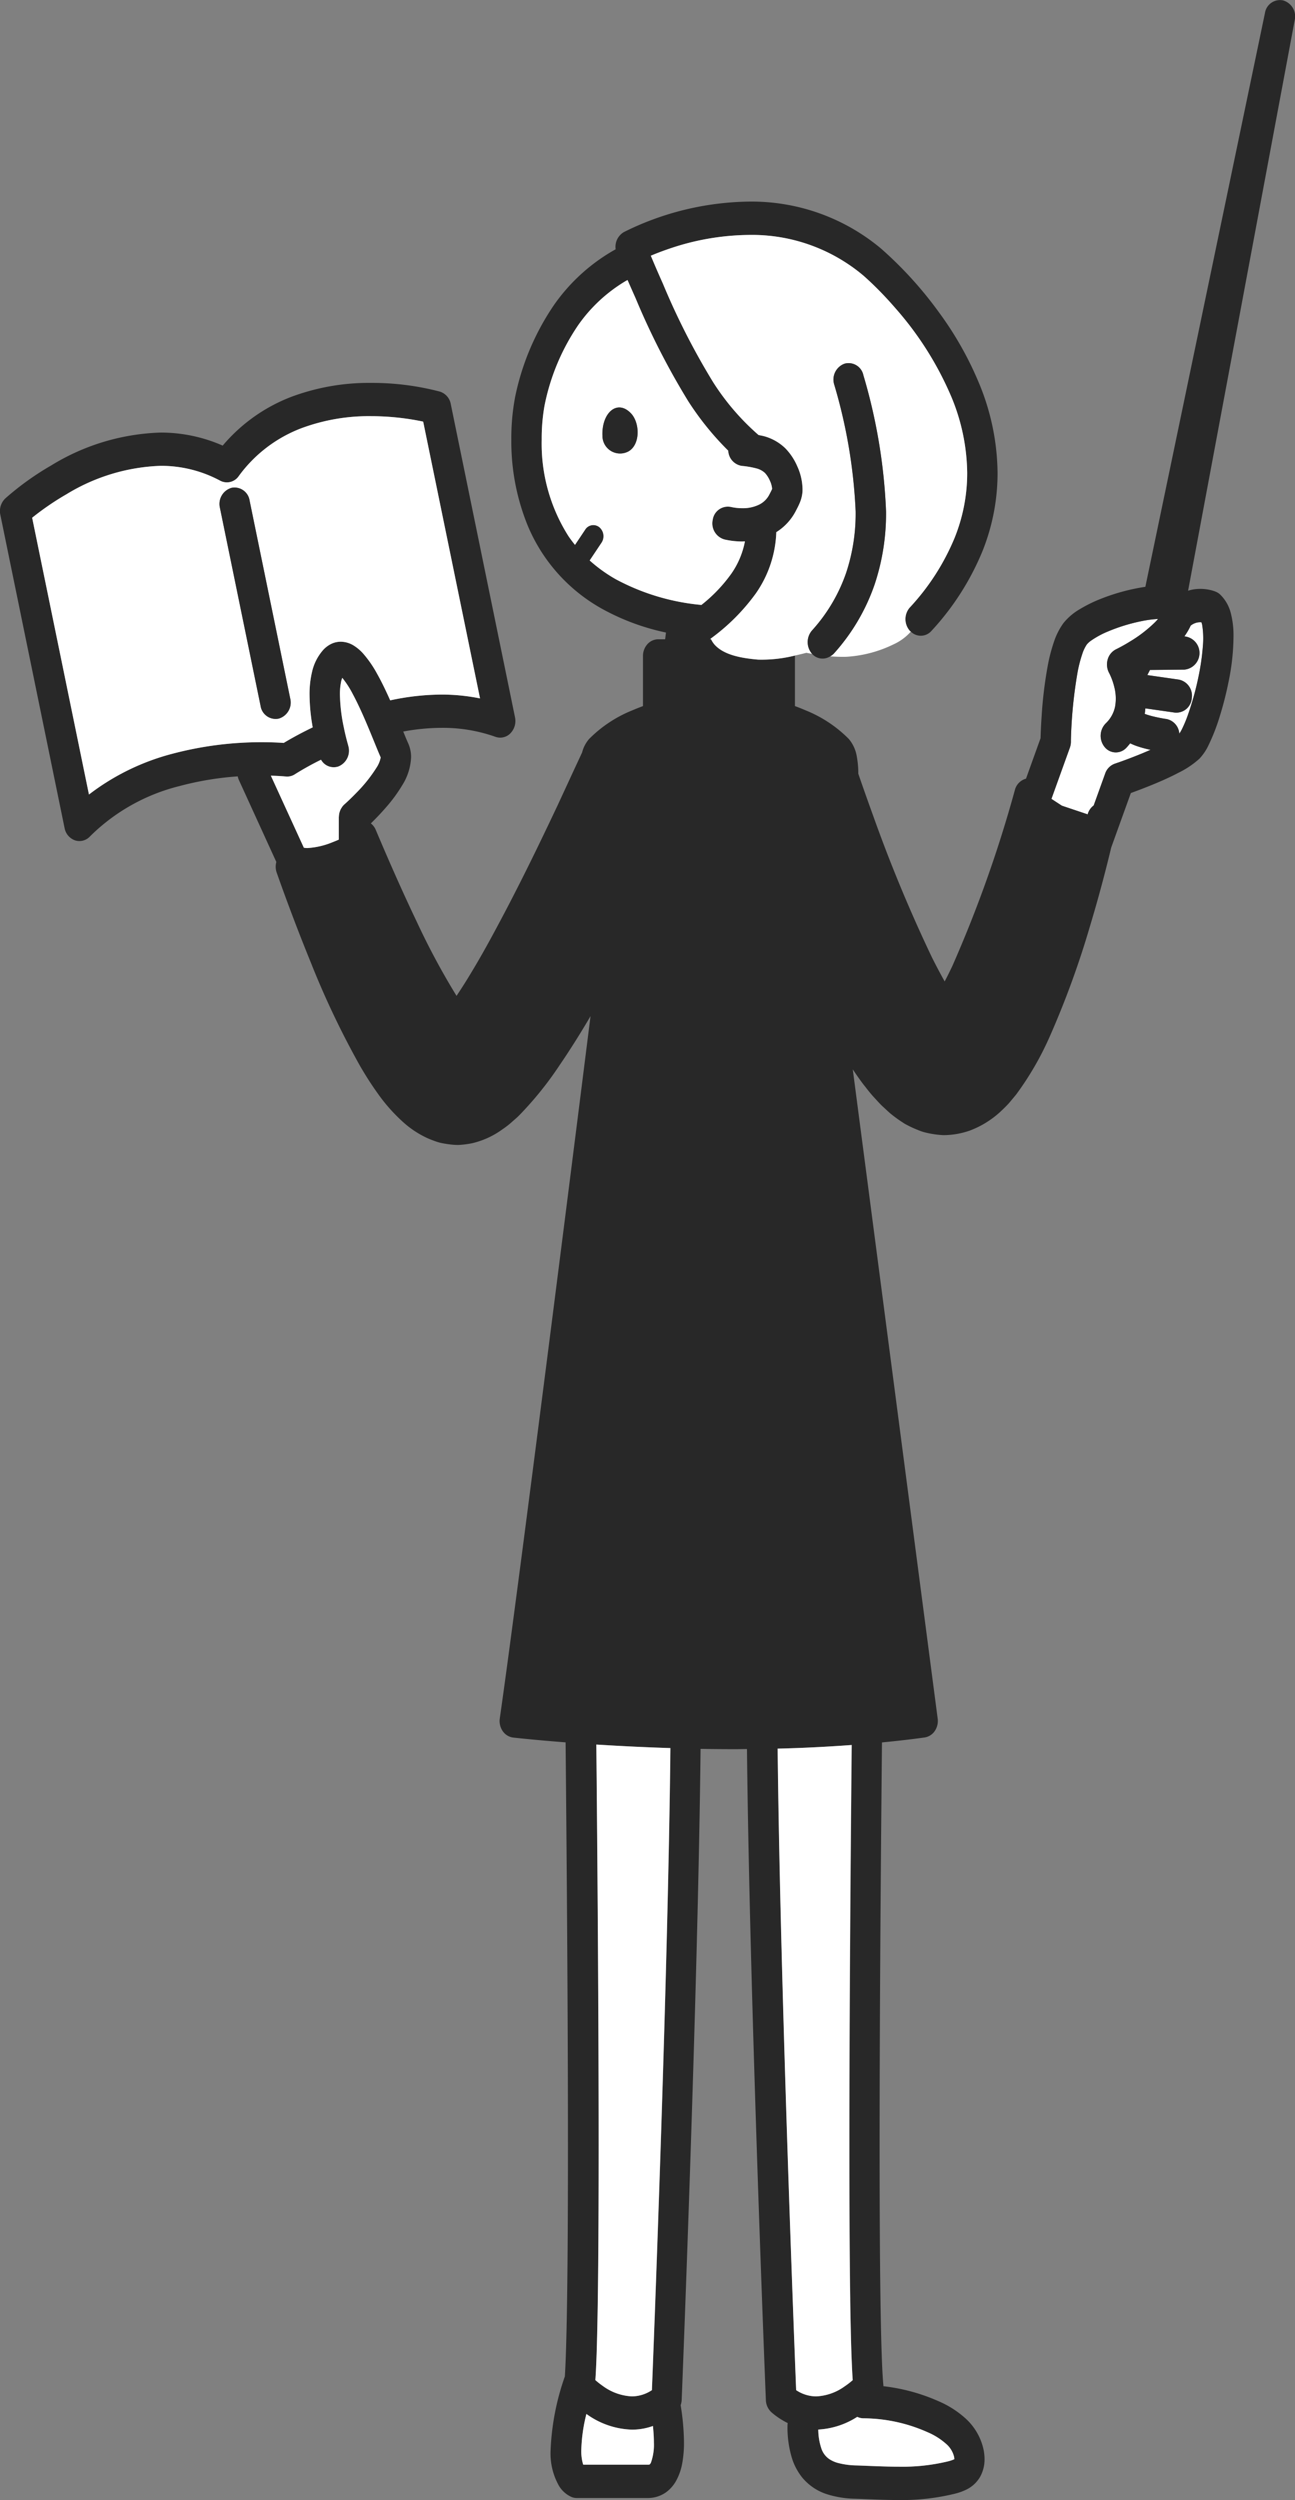 <svg id="koshu-illust03" xmlns="http://www.w3.org/2000/svg" xmlns:xlink="http://www.w3.org/1999/xlink" width="102.786" height="198.418" viewBox="0 0 102.786 198.418">
  <rect x="0" y="0" width="102.786" height="198.418" fill="#808080" stroke="none"/>
  <defs>
    <clipPath id="clip-path">
      <rect id="長方形_225" data-name="長方形 225" width="102.786" height="198.418" fill="none"/>
    </clipPath>
  </defs>
  <g id="グループ_316" data-name="グループ 316" clip-path="url(#clip-path)">
    <path id="パス_400" data-name="パス 400" d="M116.571,56.353a5.2,5.2,0,0,1-.5.858,1.326,1.326,0,0,1,0,2.64l-2.729.026-.211.406,2.487.357a1.3,1.3,0,0,1,1.04,1.481,1.233,1.233,0,0,1-1.353,1.139l-2.33-.335c-.017.138-.02.27-.047.411,0,.008-.006.017-.007.025a6.2,6.2,0,0,0,.732.217c.45.107.875.175.961.188l.014,0a1.269,1.269,0,0,1,1.04,1.168l.043-.063a3.268,3.268,0,0,0,.178-.318,10.523,10.523,0,0,0,.459-1.1,23.243,23.243,0,0,0,.869-3.176,18.085,18.085,0,0,0,.322-2.3,6.659,6.659,0,0,0-.058-1.684,1.347,1.347,0,0,0-.059-.2,1.19,1.19,0,0,0-.307.015,1.218,1.218,0,0,0-.539.248" transform="translate(-22.061 -6.701)" fill="#fff"/>
    <path id="パス_401" data-name="パス 401" d="M112.989,65.363Z" transform="translate(-22.076 -7.81)" fill="#fff"/>
    <path id="パス_402" data-name="パス 402" d="M104.552,70.617l2.041.686a1.3,1.3,0,0,1,.479-.706l.914-2.539a1.256,1.256,0,0,1,.767-.777l.1-.035.291-.1c.25-.09.6-.218,1.007-.375.438-.169.937-.372,1.431-.59l-.248-.056a8.974,8.974,0,0,1-.878-.254,4.914,4.914,0,0,1-.487-.206c-.109.129-.212.262-.336.385a1.136,1.136,0,0,1-1.7-.1,1.41,1.41,0,0,1,.092-1.865,2.536,2.536,0,0,0,.747-1.346,3.649,3.649,0,0,0-.068-1.557,5.12,5.12,0,0,0-.369-1.026l-.031-.061h0a1.427,1.427,0,0,1-.121-1.081,1.286,1.286,0,0,1,.67-.815l.014-.007.057-.028c.052-.026.13-.066.23-.119.2-.106.482-.262.8-.459a10.689,10.689,0,0,0,2-1.543c.082-.084.155-.166.225-.249h-.006a8.959,8.959,0,0,0-1.225.158,14.131,14.131,0,0,0-2.746.837,6.941,6.941,0,0,0-1.349.733,1.659,1.659,0,0,0-.323.292,2.93,2.93,0,0,0-.366.767,10.759,10.759,0,0,0-.359,1.375,36.66,36.66,0,0,0-.541,5.466l0,.13a1.453,1.453,0,0,1-.084.462l-1.463,4.063c.243.162.525.347.834.545" transform="translate(-20.264 -6.666)" fill="#fff"/>
    <path id="パス_403" data-name="パス 403" d="M89.757,62.941c.447-.162,1.114-.411,1.846-.714.64-.266,1.324-.571,1.946-.9A7.179,7.179,0,0,0,95.2,60.216a4.126,4.126,0,0,0,.737-1.1A15.674,15.674,0,0,0,96.8,56.9a26.984,26.984,0,0,0,.706-2.758,18.109,18.109,0,0,0,.4-3.741A6.989,6.989,0,0,0,97.7,48.7a3.135,3.135,0,0,0-.855-1.515,1.151,1.151,0,0,0-.332-.216,2.6,2.6,0,0,0-.426-.136,3.491,3.491,0,0,0-1.424-.042,3.422,3.422,0,0,0-.362.092l8.465-45.3A1.322,1.322,0,0,0,101.833.03a1.208,1.208,0,0,0-1.431,1L90.909,46.574a15.989,15.989,0,0,0-3.556.962,10.985,10.985,0,0,0-1.637.806,4.715,4.715,0,0,0-1.3,1.1,5.491,5.491,0,0,0-.771,1.523,13.417,13.417,0,0,0-.461,1.75,33.449,33.449,0,0,0-.506,4.091c-.055.81-.078,1.451-.087,1.781L81.436,61.8a1.253,1.253,0,0,0-.88.887,100.387,100.387,0,0,1-4.965,13.978c-.2.423-.4.833-.611,1.228-.34-.6-.675-1.241-1-1.887a117.611,117.611,0,0,1-4.662-11.224c-.515-1.418-.915-2.562-1.193-3.374a7.416,7.416,0,0,0-.121-1.375,2.867,2.867,0,0,0-.641-1.392,10.155,10.155,0,0,0-3.427-2.266c-.3-.131-.587-.242-.841-.336V52.064c0-.011,0-.02,0-.031a10.949,10.949,0,0,1-2.919.324c-1.291-.113-2.705-.347-3.463-1.19a1.943,1.943,0,0,1-.279-.424h-.093c.008-.005.015-.012.023-.018l.06,0c-.006-.011-.017-.022-.023-.034A16.041,16.041,0,0,0,60,47.093a9.024,9.024,0,0,0,1.616-4.851,4.313,4.313,0,0,0,1.569-1.722c.059-.116.161-.3.267-.542a2.879,2.879,0,0,0,.246-.988l0-.174a4.55,4.55,0,0,0-.416-1.8,4.776,4.776,0,0,0-.936-1.417,3.892,3.892,0,0,0-1.675-.966c-.16-.048-.311-.072-.465-.106a19.2,19.2,0,0,1-3.609-4.2,56.655,56.655,0,0,1-3.983-7.814c-.334-.746-.653-1.481-.959-2.215.4-.171.91-.368,1.5-.567a20.079,20.079,0,0,1,6.293-1.082,13.721,13.721,0,0,1,9.025,3.182l.007.006.035.029.146.128c.129.115.319.289.558.518.476.457,1.143,1.132,1.882,1.989a26,26,0,0,1,4.4,6.98,16.107,16.107,0,0,1,1.265,6.074,13.746,13.746,0,0,1-1,5.138,18.466,18.466,0,0,1-3.551,5.521,1.41,1.41,0,0,0,.01,1.868c.021.023.049.031.071.051a1.124,1.124,0,0,0,1.636-.062,21.125,21.125,0,0,0,4.046-6.322,16.616,16.616,0,0,0,1.2-6.194,18.92,18.92,0,0,0-1.475-7.15,26.825,26.825,0,0,0-3.171-5.608,30.635,30.635,0,0,0-4.6-5.066A16,16,0,0,0,59.451,16a22.869,22.869,0,0,0-9.932,2.419,1.353,1.353,0,0,0-.653,1.365,14.7,14.7,0,0,0-4.886,4.41,20.089,20.089,0,0,0-3.111,7.4l0,.012a17.426,17.426,0,0,0-.284,3.288,17.692,17.692,0,0,0,1.287,6.789,13.5,13.5,0,0,0,5.92,6.64,18.209,18.209,0,0,0,5.066,1.88l-.065.534h-.551a1.163,1.163,0,0,0-.854.387,1.391,1.391,0,0,0-.353.933V56.04c-.255.094-.537.205-.842.336a10.165,10.165,0,0,0-3.427,2.266,2.616,2.616,0,0,0-.564,1.08L45.7,60.8l-1.474,3.187c-1.283,2.708-3.094,6.518-5.349,10.638-.558,1.021-1.15,2.05-1.765,3.049-.286.466-.583.927-.876,1.364a57.9,57.9,0,0,1-3.165-5.9c-1.16-2.43-2.251-4.914-3.253-7.288a1.289,1.289,0,0,0-.383-.5c.329-.319.761-.759,1.2-1.268a11.947,11.947,0,0,0,1.284-1.748,4.525,4.525,0,0,0,.71-2.237,2.671,2.671,0,0,0-.234-1.111c-.092-.2-.229-.531-.389-.925a16.884,16.884,0,0,1,3.054-.294,12.473,12.473,0,0,1,4.262.711,1.128,1.128,0,0,0,1.189-.276,1.4,1.4,0,0,0,.367-1.268l-5.1-24.868a1.27,1.27,0,0,0-.865-.986,21.248,21.248,0,0,0-5.459-.69,17.593,17.593,0,0,0-6.3,1.094,13.39,13.39,0,0,0-5.478,3.883,12.17,12.17,0,0,0-4.94-1.035,17.6,17.6,0,0,0-8.675,2.611A22.411,22.411,0,0,0,.426,39.554a1.391,1.391,0,0,0-.4,1.3l5.1,24.868a1.281,1.281,0,0,0,.827.975,1.135,1.135,0,0,0,1.183-.308,15.31,15.31,0,0,1,7.107-4,24.247,24.247,0,0,1,4.627-.77,1.386,1.386,0,0,0,.1.308l2.963,6.486a1.421,1.421,0,0,0,.028.845c.818,2.311,1.744,4.779,2.8,7.356l0,.006a68.193,68.193,0,0,0,3.844,8.029l0,0c.409.7.862,1.419,1.383,2.144l0,0a13.562,13.562,0,0,0,2.079,2.328l.015.013a7.527,7.527,0,0,0,1.933,1.237l.016.007c.21.088.422.167.632.239a3.559,3.559,0,0,0,.484.124c.148.028.286.048.4.066l.049.006a5.786,5.786,0,0,0,.7.06c.073,0,.152,0,.233-.01h.013a7.166,7.166,0,0,0,.931-.128l.036-.008a6.68,6.68,0,0,0,2.395-1.113l0,0,.015-.01h0a7,7,0,0,0,.746-.587l.007-.007c.074-.066.173-.15.279-.244s.2-.182.313-.3h0c.007-.007.013-.015.021-.022l.014-.014h0a27.229,27.229,0,0,0,3.066-3.812l.006-.01c.835-1.22,1.582-2.413,2.273-3.572l0,0c.078-.132.15-.26.227-.391-.034.27-.073.587-.12.959-1.1,8.754-5.6,44.455-7.082,54.784a1.413,1.413,0,0,0,.235,1.01,1.185,1.185,0,0,0,.831.508c.011,0,1.579.181,4.157.38.086,8.839.187,21.431.187,31.991,0,4.61-.019,8.831-.068,12.176-.024,1.673-.055,3.126-.094,4.3q-.037,1.125-.085,1.863a20.011,20.011,0,0,0-1.131,5.851,5.217,5.217,0,0,0,.644,2.789,2.2,2.2,0,0,0,1.05.937,1.072,1.072,0,0,0,.382.068h5.632a2.465,2.465,0,0,0,1.473-.468,2.8,2.8,0,0,0,.757-.852,4.557,4.557,0,0,0,.524-1.511,9.05,9.05,0,0,0,.126-1.588,19.334,19.334,0,0,0-.265-2.951,1.391,1.391,0,0,0,.082-.4c0-.01,1.283-31.861,1.5-51.689q1.347.024,2.753.025c.3,0,.622-.01.929-.011.214,19.828,1.5,51.666,1.5,51.676a1.374,1.374,0,0,0,.469.988,6.05,6.05,0,0,0,1.266.833,1.394,1.394,0,0,0-.018.194,8.358,8.358,0,0,0,.364,2.626,4.681,4.681,0,0,0,.821,1.522,4.215,4.215,0,0,0,1.932,1.3,7.918,7.918,0,0,0,2.273.365c1.113.039,2.252.1,3.413.1a17.507,17.507,0,0,0,4.478-.5,4.535,4.535,0,0,0,.943-.341,2.54,2.54,0,0,0,1.052-.98,2.84,2.84,0,0,0,.364-1.432,3.809,3.809,0,0,0-.071-.711,4.657,4.657,0,0,0-1.459-2.53,7.719,7.719,0,0,0-2.113-1.345,14.974,14.974,0,0,0-4.386-1.195c0-.027,0-.054,0-.08-.051-.5-.1-1.393-.138-2.56-.118-3.512-.162-9.559-.162-16.471,0-9.221.077-20,.154-28.464q.017-1.842.033-3.519c1.137-.112,2.269-.237,3.381-.393a1.189,1.189,0,0,0,.807-.51,1.417,1.417,0,0,0,.234-.988L67.686,84.873c.257.384.527.774.829,1.176l.027.034c.241.3.5.66.9,1.085l0,0c.137.146.3.339.541.576l.024.023.6.553.028.025a10.431,10.431,0,0,0,.9.667l.018.011.212.139.1.06.294.152.021.011c.2.1.414.194.626.281l.009,0,.05.022v0a3.671,3.671,0,0,0,.45.161c.168.047.343.086.521.12a7.522,7.522,0,0,0,1.025.124l.072,0a6.419,6.419,0,0,0,2.025-.355,7.469,7.469,0,0,0,2.4-1.463l.034-.032c.214-.2.467-.439.7-.7l.03-.035.5-.6.04-.05a24.04,24.04,0,0,0,2.681-4.645l.009-.019a71.122,71.122,0,0,0,3.131-8.582l0,0q.97-3.221,1.715-6.345ZM75.729,195.012h0l.018.158v.005a.713.713,0,0,1-.106.053,3.149,3.149,0,0,1-.4.126,15.361,15.361,0,0,1-3.915.424c-1.081,0-2.194-.061-3.336-.1a6.211,6.211,0,0,1-1.491-.2,2.331,2.331,0,0,1-.7-.318,1.626,1.626,0,0,1-.595-.79,4.8,4.8,0,0,1-.259-1.541,6.324,6.324,0,0,0,3.094-1.008,1.1,1.1,0,0,0,.486.115,12.68,12.68,0,0,1,5.084,1.1,5.411,5.411,0,0,1,1.462.913,1.982,1.982,0,0,1,.657,1.066M67.486,182.5c.024,1.684.056,3.153.1,4.351.027.821.059,1.5.1,2.055a6.331,6.331,0,0,1-.653.505,4.177,4.177,0,0,1-2.253.786,2.893,2.893,0,0,1-1.583-.495c-.01-.26-.023-.592-.039-.991-.264-6.787-1.246-32.88-1.429-49.927,1.938-.045,3.91-.145,5.882-.289-.086,8.831-.185,21.3-.185,31.788,0,4.617.019,8.849.068,12.217M51.9,193.837a4.221,4.221,0,0,1-.227,1.593.409.409,0,0,1-.105.161c-.01,0-.012.021-.134.025H46.294c-.008-.023-.017-.043-.027-.073a3.647,3.647,0,0,1-.13-1.079,12.983,12.983,0,0,1,.407-2.877l.021.016a6.456,6.456,0,0,0,3.6,1.232,4.9,4.9,0,0,0,1.662-.29c.044.446.076.888.076,1.292m.057-9.678c-.072,1.923-.131,3.475-.173,4.548-.015.4-.029.732-.039.991a2.9,2.9,0,0,1-1.583.495,4.224,4.224,0,0,1-2.312-.827,6.573,6.573,0,0,1-.594-.465c.038-.556.068-1.234.1-2.055.12-3.588.163-9.639.163-16.568,0-10.5-.1-22.988-.185-31.82,1.726.11,3.717.213,5.882.281-.1,8.98-.414,20.477-.732,30.344-.191,5.908-.381,11.231-.524,15.075M2.553,41.09a21.8,21.8,0,0,1,2.741-1.873,15.32,15.32,0,0,1,7.444-2.245,9.913,9.913,0,0,1,4.739,1.181,1.139,1.139,0,0,0,1.471-.362,10.969,10.969,0,0,1,5.009-3.817,15.384,15.384,0,0,1,5.495-.944,20.371,20.371,0,0,1,3.486.306c.252.044.463.086.651.127L38.1,55.431a15.538,15.538,0,0,0-3.036-.306,19.717,19.717,0,0,0-4.094.461c-.321-.722-.67-1.455-1.046-2.123a8.744,8.744,0,0,0-1.113-1.607,3.474,3.474,0,0,0-.727-.615,1.988,1.988,0,0,0-1.037-.31,1.748,1.748,0,0,0-.781.185,2.156,2.156,0,0,0-.627.482,3.939,3.939,0,0,0-.87,1.72,7.617,7.617,0,0,0-.2,1.824,15.179,15.179,0,0,0,.251,2.587c-1.073.519-1.874.978-2.3,1.235-.361-.026-.949-.057-1.715-.057a27.612,27.612,0,0,0-7.142.922,18.61,18.61,0,0,0-6.6,3.229ZM85,58.881s0-.041,0-.13a36.437,36.437,0,0,1,.541-5.466,10.628,10.628,0,0,1,.359-1.375,2.936,2.936,0,0,1,.365-.767,1.686,1.686,0,0,1,.323-.292,6.951,6.951,0,0,1,1.349-.733,14.114,14.114,0,0,1,2.746-.837,8.942,8.942,0,0,1,1.225-.158h.006c-.071.083-.144.166-.225.249a10.693,10.693,0,0,1-2,1.543c-.321.2-.6.353-.8.459-.1.053-.179.092-.23.119l-.058.028-.014.007a1.288,1.288,0,0,0-.67.815,1.435,1.435,0,0,0,.121,1.081h0l.032.061a5.186,5.186,0,0,1,.369,1.026,3.649,3.649,0,0,1,.069,1.557,2.533,2.533,0,0,1-.747,1.346,1.408,1.408,0,0,0-.092,1.865,1.135,1.135,0,0,0,1.7.1c.126-.122.227-.255.336-.385a5.01,5.01,0,0,0,.488.206,8.911,8.911,0,0,0,.878.254c.084.02.167.039.248.056-.494.217-.994.421-1.432.59-.4.157-.756.285-1.006.375l-.292.1-.1.035a1.255,1.255,0,0,0-.768.778l-.914,2.539a1.3,1.3,0,0,0-.478.706l-2.041-.686c-.309-.2-.591-.383-.834-.545l1.463-4.063A1.41,1.41,0,0,0,85,58.881m10.356-9.494a1.447,1.447,0,0,1,.059.2,6.664,6.664,0,0,1,.058,1.685,18.366,18.366,0,0,1-.322,2.3,23.238,23.238,0,0,1-.87,3.176,10.351,10.351,0,0,1-.459,1.1,3.477,3.477,0,0,1-.177.318l-.044.063a1.27,1.27,0,0,0-1.04-1.168l-.015,0c-.084-.012-.51-.079-.96-.188a6.152,6.152,0,0,1-.732-.217l.006-.025c.028-.141.031-.273.048-.411l2.329.335a1.232,1.232,0,0,0,1.353-1.138,1.3,1.3,0,0,0-1.04-1.482l-2.487-.357.211-.406,2.73-.026a1.326,1.326,0,0,0,0-2.64,5.257,5.257,0,0,0,.505-.858,1.228,1.228,0,0,1,.539-.248,1.19,1.19,0,0,1,.307-.015m-4.443,8.166h0ZM22.564,61.614l.09.009.023,0a1.12,1.12,0,0,0,.745-.183l.009-.006a22.766,22.766,0,0,1,2.053-1.14,1.153,1.153,0,0,0,1.388.533,1.351,1.351,0,0,0,.763-1.67l0-.017c-.031-.1-.2-.682-.353-1.448a13.479,13.479,0,0,1-.3-2.553,4.818,4.818,0,0,1,.113-1.128,1.779,1.779,0,0,1,.074-.213A7.649,7.649,0,0,1,28,55.085c.448.831.9,1.854,1.286,2.784.379.909.689,1.7.931,2.244a2.2,2.2,0,0,1-.327.8,11.486,11.486,0,0,1-1.569,1.974c-.274.285-.521.526-.7.692-.089.084-.16.148-.208.191l-.053.048-.014.012a1.267,1.267,0,0,0-.183.2c-.014.019-.025.042-.039.063a1.277,1.277,0,0,0-.1.173c-.014.028-.023.057-.034.087a1.268,1.268,0,0,0-.055.171c-.008.033-.014.068-.019.1a1.424,1.424,0,0,0-.019.174c0,.02-.006.04-.006.06v1.78c-.151.067-.315.136-.5.206a6.132,6.132,0,0,1-2,.462,1.629,1.629,0,0,1-.274-.025L21.5,61.558c.274.008.51.018.694.03.163.01.286.019.368.026M46.8,44.479l.942-1.409a.935.935,0,0,0-.175-1.23.76.76,0,0,0-1.124.191l-.81,1.211c-.183-.227-.356-.457-.516-.69A13.7,13.7,0,0,1,42.995,34.9a14.993,14.993,0,0,1,.222-2.692,17.325,17.325,0,0,1,2.671-6.4A12.251,12.251,0,0,1,49.669,22.3c.047-.028.094-.048.141-.075.212.486.425.969.637,1.445a59.054,59.054,0,0,0,4.185,8.184A23.058,23.058,0,0,0,57.8,35.769a1.273,1.273,0,0,0,1.074,1.207,6.908,6.908,0,0,1,1.162.2,1.556,1.556,0,0,1,.68.365,2.225,2.225,0,0,1,.394.621,1.867,1.867,0,0,1,.173.633l-.019.052c-.035.082-.1.213-.195.388a1.79,1.79,0,0,1-.821.815,2.96,2.96,0,0,1-1.329.284,4.247,4.247,0,0,1-.925-.1,1.214,1.214,0,0,0-1.426,1.027,1.323,1.323,0,0,0,.938,1.56,6.453,6.453,0,0,0,1.413.159c.068,0,.138-.008.207-.011a6.661,6.661,0,0,1-1.068,2.546,12.131,12.131,0,0,1-2.385,2.495A17.732,17.732,0,0,1,48.9,45.982a11.713,11.713,0,0,1-2.091-1.5" transform="translate(0 0)" fill="#282828"/>
    <path id="パス_404" data-name="パス 404" d="M84.3,217.962a1.109,1.109,0,0,1-.486-.116,6.324,6.324,0,0,1-3.094,1.009,4.809,4.809,0,0,0,.259,1.541,1.624,1.624,0,0,0,.595.789,2.331,2.331,0,0,0,.7.318,6.211,6.211,0,0,0,1.491.2c1.142.04,2.255.1,3.336.1a15.322,15.322,0,0,0,3.915-.424,3.149,3.149,0,0,0,.4-.126.829.829,0,0,0,.106-.052V221.2l-.018-.158a1.979,1.979,0,0,0-.657-1.066,5.413,5.413,0,0,0-1.462-.914,12.679,12.679,0,0,0-5.084-1.1" transform="translate(-15.771 -26.029)" fill="#fff"/>
    <path id="パス_405" data-name="パス 405" d="M57.769,217.6l-.021-.016a12.934,12.934,0,0,0-.407,2.877,3.619,3.619,0,0,0,.13,1.079c.01.03.018.05.027.073h5.138c.123,0,.125-.021.135-.025a.409.409,0,0,0,.105-.161,4.225,4.225,0,0,0,.226-1.593c0-.4-.031-.845-.075-1.292a4.9,4.9,0,0,1-1.662.29,6.455,6.455,0,0,1-3.6-1.232" transform="translate(-11.203 -25.998)" fill="#fff"/>
    <path id="パス_406" data-name="パス 406" d="M76.709,157.574c.184,17.047,1.165,43.139,1.43,49.927.015.4.028.732.039.991a2.889,2.889,0,0,0,1.583.495,4.169,4.169,0,0,0,2.252-.787,6.232,6.232,0,0,0,.653-.5c-.037-.556-.068-1.234-.1-2.055-.04-1.2-.072-2.666-.1-4.351-.048-3.368-.068-7.6-.068-12.218,0-10.483.1-22.956.185-31.787-1.972.144-3.943.244-5.882.289" transform="translate(-14.987 -18.793)" fill="#fff"/>
    <path id="パス_407" data-name="パス 407" d="M58.806,157.247c.086,8.832.185,21.323.185,31.82,0,6.929-.043,12.98-.163,16.568-.027.821-.059,1.5-.1,2.055a6.439,6.439,0,0,0,.593.465,4.224,4.224,0,0,0,2.312.827,2.893,2.893,0,0,0,1.583-.495c.01-.26.023-.592.039-.991.042-1.072.1-2.625.173-4.548.142-3.844.333-9.166.524-15.075.319-9.867.636-21.365.732-30.344-2.165-.068-4.156-.171-5.882-.281" transform="translate(-11.475 -18.788)" fill="#fff"/>
    <path id="パス_408" data-name="パス 408" d="M91.766,102.173h-.009Z" transform="translate(-17.928 -12.208)" fill="#282828"/>
    <path id="パス_409" data-name="パス 409" d="M95.643,101.913h0Z" transform="translate(-18.686 -12.177)" fill="#282828"/>
    <path id="パス_410" data-name="パス 410" d="M43.1,102.925l0,0h0Z" transform="translate(-8.421 -12.298)" fill="#282828"/>
    <path id="パス_411" data-name="パス 411" d="M84.761,50.739a18.475,18.475,0,0,0,3.55-5.52,13.731,13.731,0,0,0,1-5.139,16.076,16.076,0,0,0-1.266-6.073,25.961,25.961,0,0,0-4.4-6.98c-.739-.858-1.406-1.533-1.883-1.989-.238-.229-.43-.4-.558-.518l-.145-.129-.035-.028-.007-.006a13.721,13.721,0,0,0-9.025-3.182A20.116,20.116,0,0,0,65.7,22.257c-.591.2-1.1.4-1.5.568.306.734.626,1.469.959,2.215a56.667,56.667,0,0,0,3.983,7.815,19.264,19.264,0,0,0,3.608,4.2c.155.033.3.057.467.1a3.912,3.912,0,0,1,1.674.966,4.732,4.732,0,0,1,.935,1.418,4.522,4.522,0,0,1,.416,1.8l0,.174a2.853,2.853,0,0,1-.247.987c-.106.245-.208.427-.266.543a4.318,4.318,0,0,1-1.569,1.722,9.022,9.022,0,0,1-1.616,4.851,16.094,16.094,0,0,1-3.592,3.6.308.308,0,0,0,.023.034l-.061,0a.167.167,0,0,1-.023.018h.093a1.914,1.914,0,0,0,.278.424c.759.843,2.173,1.078,3.464,1.19a10.918,10.918,0,0,0,2.919-.325c.312-.068.613-.141.9-.215.158.031.316.059.474.088a1.412,1.412,0,0,1-.02-1.868A13.224,13.224,0,0,0,79.7,47.991a14.958,14.958,0,0,0,.753-4.876,41.561,41.561,0,0,0-1.708-10.092,1.341,1.341,0,0,1,.834-1.63,1.2,1.2,0,0,1,1.489.915,44.1,44.1,0,0,1,1.8,10.807,17.838,17.838,0,0,1-.906,5.8,15.924,15.924,0,0,1-3.247,5.5,1.225,1.225,0,0,1-.277.207,12.76,12.76,0,0,0,1.284.036,9.88,9.88,0,0,0,3.742-.987,4.114,4.114,0,0,0,1.374-1.012.679.679,0,0,1-.072-.051,1.411,1.411,0,0,1-.009-1.868" transform="translate(-12.543 -2.53)" fill="#fff"/>
    <path id="パス_412" data-name="パス 412" d="M66.113,51.028a12.183,12.183,0,0,0,2.386-2.5,6.682,6.682,0,0,0,1.068-2.546c-.069,0-.139.01-.208.011a6.44,6.44,0,0,1-1.412-.16,1.322,1.322,0,0,1-.938-1.56,1.214,1.214,0,0,1,1.426-1.027,4.235,4.235,0,0,0,.924.106,2.966,2.966,0,0,0,1.33-.284,1.8,1.8,0,0,0,.821-.816c.09-.175.16-.306.195-.388l.019-.051a1.872,1.872,0,0,0-.174-.634,2.208,2.208,0,0,0-.393-.621,1.564,1.564,0,0,0-.681-.365,6.983,6.983,0,0,0-1.162-.2,1.271,1.271,0,0,1-1.073-1.206,23.023,23.023,0,0,1-3.169-3.915,59.048,59.048,0,0,1-4.184-8.184c-.212-.475-.426-.959-.638-1.446-.047.027-.093.047-.14.075a12.244,12.244,0,0,0-3.781,3.513,17.326,17.326,0,0,0-2.672,6.4,14.935,14.935,0,0,0-.221,2.691,13.691,13.691,0,0,0,2.127,7.652c.159.234.333.464.516.69l.809-1.211a.761.761,0,0,1,1.125-.191.937.937,0,0,1,.174,1.231L57.245,47.5A11.7,11.7,0,0,0,59.336,49a17.748,17.748,0,0,0,6.777,2.029m-5.78-12.191a1.4,1.4,0,0,1-2.075-1.276c-.051-1.787,1.176-2.878,2.263-1.741.706.736.766,2.465-.188,3.017" transform="translate(-10.44 -3.016)" fill="#fff"/>
    <path id="パス_413" data-name="パス 413" d="M59.429,38.934A1.4,1.4,0,0,0,61.5,40.209c.954-.551.9-2.281.188-3.018-1.087-1.137-2.314-.046-2.263,1.742" transform="translate(-11.611 -4.388)" fill="#282828"/>
    <path id="パス_414" data-name="パス 414" d="M76.166,44.1" transform="translate(-14.881 -5.27)" fill="#fff"/>
    <path id="パス_415" data-name="パス 415" d="M84.988,50.295a17.831,17.831,0,0,0,.906-5.8,44.106,44.106,0,0,0-1.8-10.809,1.2,1.2,0,0,0-1.489-.914,1.34,1.34,0,0,0-.835,1.629A41.6,41.6,0,0,1,83.481,44.5a14.972,14.972,0,0,1-.753,4.875,13.229,13.229,0,0,1-2.715,4.578,1.412,1.412,0,0,0,.02,1.868h0A1.115,1.115,0,0,0,81.463,56a1.179,1.179,0,0,0,.277-.206,15.918,15.918,0,0,0,3.248-5.5" transform="translate(-15.566 -3.91)" fill="#282828"/>
    <path id="パス_416" data-name="パス 416" d="M29.339,74.582a1.709,1.709,0,0,0,.273.026,6.134,6.134,0,0,0,2-.463c.182-.07.346-.139.5-.205V72.16c0-.021.006-.04.006-.06a1.42,1.42,0,0,1,.019-.175c.006-.034.011-.068.019-.1a1.311,1.311,0,0,1,.055-.171c.011-.029.02-.059.034-.087a1.322,1.322,0,0,1,.1-.172c.014-.021.024-.043.039-.063a1.306,1.306,0,0,1,.183-.2l.014-.012.053-.048.207-.191c.178-.167.426-.407.7-.692a11.6,11.6,0,0,0,1.569-1.974,2.2,2.2,0,0,0,.327-.8c-.242-.54-.552-1.336-.931-2.244-.387-.929-.838-1.953-1.286-2.784A7.649,7.649,0,0,0,32.39,61.1a1.7,1.7,0,0,0-.074.213,4.778,4.778,0,0,0-.114,1.129,13.544,13.544,0,0,0,.3,2.552c.155.768.322,1.345.352,1.449l0,.016a1.351,1.351,0,0,1-.763,1.67A1.153,1.153,0,0,1,30.7,67.6a22.82,22.82,0,0,0-2.052,1.14l-.009.006a1.116,1.116,0,0,1-.745.183l-.023,0-.09-.008c-.081-.007-.206-.017-.368-.027-.183-.011-.42-.022-.694-.03Z" transform="translate(-5.221 -7.3)" fill="#fff"/>
    <path id="パス_417" data-name="パス 417" d="M21.426,63.389c.765,0,1.354.032,1.715.057.422-.257,1.223-.718,2.3-1.235a15.176,15.176,0,0,1-.252-2.587,7.612,7.612,0,0,1,.2-1.824,3.93,3.93,0,0,1,.87-1.72,2.163,2.163,0,0,1,.627-.482,1.751,1.751,0,0,1,.782-.185,1.988,1.988,0,0,1,1.036.31,3.4,3.4,0,0,1,.727.615,8.769,8.769,0,0,1,1.114,1.606c.376.667.725,1.4,1.046,2.124a19.711,19.711,0,0,1,4.094-.461,15.477,15.477,0,0,1,3.036.306L34.209,37.946c-.187-.041-.4-.083-.651-.128a20.473,20.473,0,0,0-3.486-.306,15.384,15.384,0,0,0-5.495.944,10.959,10.959,0,0,0-5.009,3.817,1.139,1.139,0,0,1-1.471.361,9.914,9.914,0,0,0-4.739-1.18A15.327,15.327,0,0,0,5.914,43.7a21.809,21.809,0,0,0-2.742,1.874L7.68,67.54a18.568,18.568,0,0,1,6.6-3.229,27.57,27.57,0,0,1,7.142-.922M18.987,43.2a1.209,1.209,0,0,1,1.442,1l3.229,15.733a1.327,1.327,0,0,1-.913,1.578,1.209,1.209,0,0,1-1.442-1L18.074,44.783a1.328,1.328,0,0,1,.913-1.578" transform="translate(-0.62 -4.482)" fill="#fff"/>
    <path id="パス_418" data-name="パス 418" d="M24.915,61.284a1.21,1.21,0,0,0,1.442,1,1.328,1.328,0,0,0,.913-1.578L24.041,44.972a1.209,1.209,0,0,0-1.442-1,1.328,1.328,0,0,0-.913,1.578Z" transform="translate(-4.231 -5.25)" fill="#282828"/>
  </g>
</svg>
